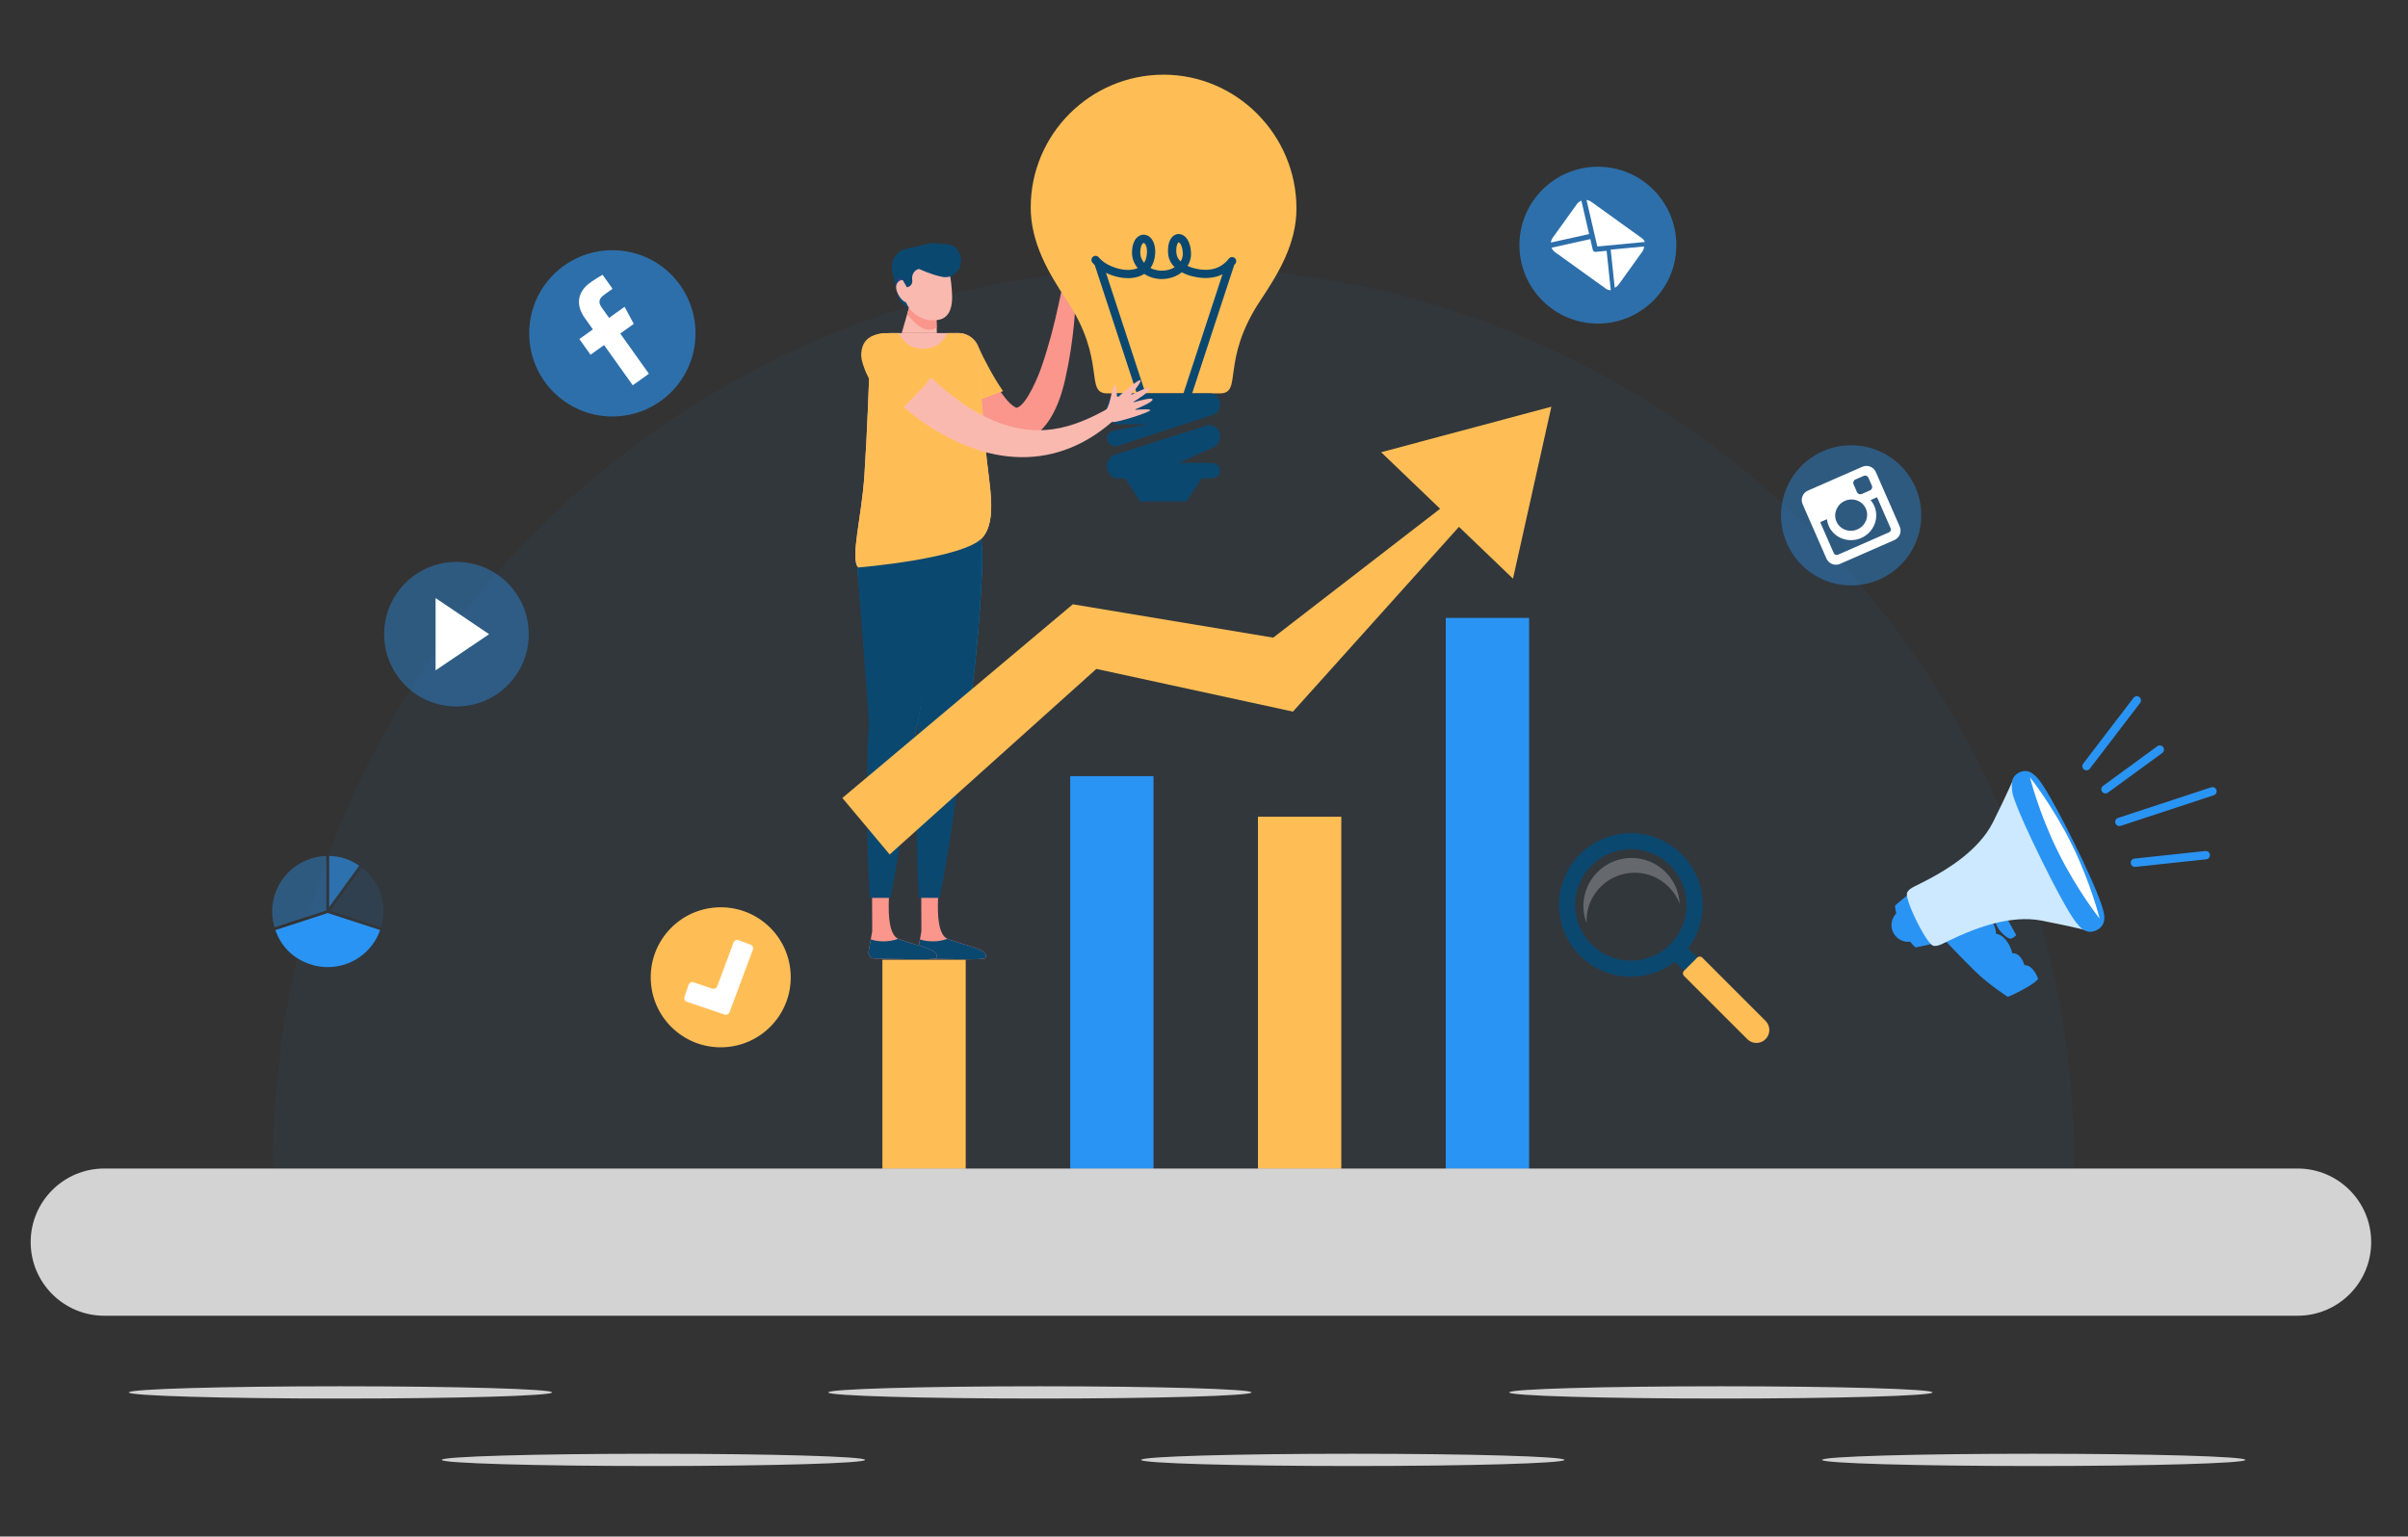 <svg version="1.2" baseProfile="tiny-ps" xmlns="http://www.w3.org/2000/svg" viewBox="0 0 785 501" width="785" height="501">
	<rect x="0" y="0" width="785" height="501" fill="#333333" stroke="none"/>
	<title>business-growth-using-marketing-svg</title>
	<style>
		tspan { white-space:pre }
		.shp0 { opacity: 0.051;fill: #2a94f4 } 
		.shp1 { fill: #ffbe55 } 
		.shp2 { fill: #2a94f4 } 
		.shp3 { fill: #d3d3d3 } 
		.shp4 { fill: #fa968c } 
		.shp5 { fill: #fab9af } 
		.shp6 { fill: #0b4870 } 
		.shp7 { fill: #0091c8 } 
		.shp8 { fill: #41378c } 
		.shp9 { opacity: 0.251;fill: #ffffff } 
		.shp10 { fill: #ffffff } 
		.shp11 { opacity: 0.4;fill: #2a94f4 } 
		.shp12 { opacity: 0.102;fill: #2a94f4 } 
		.shp13 { opacity: 0.62;fill: #2a94f4 } 
		.shp14 { fill: #cce9ff } 
		.shp15 { fill: none;stroke: #00aef0;stroke-linecap:round;stroke-width: 3 } 
	</style>
	<path id="Layer" class="shp0" d="M89 380.62C89 218.46 220.46 87 382.62 87C544.77 87 676.23 218.46 676.23 380.62" />
	<path id="Layer" class="shp1" d="M287.66 312.93L314.82 312.93L314.82 381.13L287.66 381.13L287.66 312.93Z" />
	<path id="Layer" class="shp2" d="M348.88 253.06L376.04 253.06L376.04 381.13L348.88 381.13L348.88 253.06Z" />
	<path id="Layer" class="shp1" d="M410.09 266.3L437.26 266.3L437.26 381.13L410.09 381.13L410.09 266.3Z" />
	<path id="Layer" class="shp2" d="M471.31 201.47L498.48 201.47L498.48 381.13L471.31 381.13L471.31 201.47Z" />
	<path id="Layer" class="shp3" d="M749 429L34 429C20.75 429 10 418.25 10 405L10 405C10 391.75 20.75 381 34 381L749 381C762.25 381 773 391.75 773 405L773 405C773 418.25 762.25 429 749 429Z" />
	<path id="Layer" class="shp4" d="M347.09 89.59C346.95 87.27 342.93 82.53 343.55 81.94C343.99 81.52 345.55 82.98 346.4 83.83C346.5 83.93 346.64 83.97 346.78 83.92C346.91 83.87 347 83.75 347.01 83.61C347.19 81.33 347.76 74.94 348.4 74.88C349.05 74.82 349.37 78.86 349.46 80.22C349.46 80.26 349.5 80.29 349.54 80.3C349.58 80.3 349.62 80.28 349.63 80.24C350.13 78.8 351.8 74.17 352.52 74.76C353.21 75.33 352.14 79.77 351.7 81.47C351.69 81.52 351.72 81.56 351.76 81.58C351.8 81.59 351.84 81.58 351.87 81.54C352.73 80.01 355.01 76.13 355.63 76.62C356.25 77.13 354.49 81.33 353.83 82.83C353.82 82.87 353.83 82.91 353.87 82.93C353.9 82.96 353.95 82.95 353.98 82.92C354.97 81.8 357.55 78.96 357.54 79.79C357.52 80.83 352.98 89.42 351.49 90.86C350 92.3 347.09 89.59 347.09 89.59Z" />
	<path id="Layer" class="shp4" d="M306.3 118.35C309.38 125.17 313.81 132.92 319.17 138.24C329.6 148.56 342.98 145.87 347.65 121.73C348.46 118.1 349.03 114.47 349.51 110.86C350.48 103.64 350.85 96.44 351.19 89.27C351.24 88.18 350.4 87.26 349.31 87.21C348.33 87.16 347.48 87.85 347.29 88.78L347.28 88.82C345.87 95.79 344.45 102.74 342.63 109.51C341.69 112.88 340.72 116.22 339.59 119.44C338.61 122.49 334.66 131.97 331.6 132.9C331.5 132.88 331.4 133.01 331.34 132.96C331.28 132.9 331.25 132.9 331.22 132.93C331.16 132.85 331.12 132.82 331.07 132.83C330.9 132.7 330.71 132.67 330.34 132.38C329.68 131.94 328.76 131.08 327.89 130C326.12 127.89 324.46 125.1 323 122.21C320.47 117.31 319.01 113.78 319.01 113.78C315.9 105.25 302.99 109.33 306.11 117.88C306.16 118.03 306.23 118.2 306.3 118.35Z" />
	<path id="Layer" class="shp1" d="M326.99 127.53C326.97 127.52 326.96 127.5 326.95 127.48C325.38 125.18 323.92 122.77 322.57 120.3C321.24 117.89 319.88 115.22 318.92 112.94L318.88 112.83C318.8 112.64 318.71 112.46 318.62 112.29C316.85 108.92 312.69 107.63 309.33 109.4C305.97 111.17 304.68 115.33 306.45 118.69C308.11 121.85 309.71 124.43 311.55 127.14C312.79 128.93 314.11 130.67 315.47 132.38C316.49 131.3 324.56 128.4 326.99 127.53Z" />
	<path id="Layer" class="shp5" d="M320.25 175.31C314.26 182.17 279.72 185.04 279.72 185.04C277.17 182.08 280.9 168.63 281.79 154.98C282.77 140.22 283.33 123.93 283.58 115.12C283.69 111.49 286.66 108.61 290.3 108.61L312.22 108.61C315.6 108.61 318.41 111.19 318.69 114.56C319.26 121.53 320.27 133.64 321.25 145.52C322.25 157.57 325.42 169.37 320.25 175.31Z" />
	<path id="Layer" class="shp4" d="M300.32 290.07L300.37 303.65L299.19 310.27C298.99 311.42 299.83 312.48 301 312.51C306.56 312.68 320.8 313.06 321.18 312.44C322.97 309.54 314.88 308.43 308.96 306.14C303.03 303.84 307.12 281.36 307.12 281.36L300.32 290.07Z" />
	<path id="Layer" class="shp6" d="M308.96 306.14C308.93 306.12 308.9 306.1 308.87 306.09C307.46 306.62 305.87 306.93 304.08 306.93C302.54 306.93 301.15 306.7 299.9 306.31L299.19 310.27C298.99 311.42 299.83 312.48 301 312.51C306.56 312.68 320.8 313.06 321.18 312.44C322.97 309.54 314.88 308.43 308.96 306.14Z" />
	<path id="Layer" class="shp7" d="M320.24 180.26C320.45 189.7 316.74 249.62 309.4 249.78C302.06 249.95 293.88 190.31 293.67 180.86C293.46 171.42 299.23 163.63 306.57 163.46C313.9 163.3 320.02 170.81 320.24 180.26Z" />
	<path id="Layer" class="shp6" d="M299.27 237.34C298.54 242.53 298.42 275.84 299.59 292.76L306.27 292.76C309.86 276.35 313.69 244.54 314.4 239.46C314.41 239.39 314.42 239.33 314.43 239.26C318.42 221.61 320.4 187.22 320.24 180.26C320.03 170.81 313.9 163.3 306.57 163.46C299.23 163.63 293.46 171.42 293.67 180.86C293.81 186.79 299.61 234.87 299.27 237.34Z" />
	<path id="Layer" class="shp4" d="M284.29 290.07L284.34 303.65L283.16 310.27C282.96 311.42 283.8 312.48 284.97 312.51C290.53 312.68 304.77 313.06 305.15 312.44C306.94 309.54 298.85 308.43 292.93 306.14C287 303.84 291.09 281.36 291.09 281.36L284.29 290.07Z" />
	<path id="Layer" class="shp6" d="M292.93 306.14C292.9 306.12 292.87 306.1 292.84 306.09C291.43 306.62 289.84 306.93 288.05 306.93C286.51 306.93 285.12 306.7 283.87 306.31L283.16 310.27C282.96 311.42 283.8 312.48 284.97 312.51C290.53 312.68 304.77 313.06 305.15 312.44C306.94 309.54 298.85 308.43 292.93 306.14Z" />
	<path id="Layer" class="shp7" d="M304.21 180.26C304.42 189.7 300.71 249.62 293.37 249.78C286.04 249.95 279.44 190.09 279.23 180.64C279.01 171.2 283.2 163.63 290.54 163.46C297.87 163.3 304 170.81 304.21 180.26Z" />
	<path id="Layer" class="shp6" d="M283.24 237.34C282.51 242.53 282.39 275.84 283.56 292.76L290.24 292.76C293.83 276.35 297.66 244.54 298.37 239.46C298.38 239.39 298.39 239.33 298.39 239.26C302.39 221.61 305.95 187 305.8 180.04C305.58 170.59 297.87 163.29 290.54 163.46C283.2 163.63 279.01 171.2 279.23 180.64C279.36 186.57 283.58 234.87 283.24 237.34Z" />
	<path id="Layer" class="shp1" d="M312.43 108.61L308.86 108.61C307.62 111.48 305 113.7 300.93 113.7C296.85 113.7 294.23 111.48 292.99 108.61L289.74 108.61C286.41 108.61 283.69 111.24 283.6 114.56C283.35 123.22 282.79 139.9 281.79 154.98C280.9 168.63 277.17 181.32 279.72 185.04C279.72 185.04 314.26 182.17 320.25 175.31C325.42 169.37 322.25 157.57 321.25 145.52C320.25 133.52 319.24 121.29 318.67 114.35C318.4 111.1 315.69 108.61 312.43 108.61Z" />
	<path id="Layer" class="shp6" d="M299.98 100.63L299.98 100.63C296.63 101.38 293.3 99.26 292.56 95.91L290.78 87.94L296.86 86.59L299.98 100.63Z" />
	<path id="Layer" class="shp5" d="M305.41 108.61L293.95 108.61L297.26 97.18L305.07 98.15L305.41 108.61Z" />
	<path id="Layer" class="shp4" d="M305.07 98.15L297.26 97.18L295.72 102.51C297.47 104.48 300.06 107.54 302.9 107.54C303.8 107.54 304.63 107.29 305.37 106.82L305.07 98.15Z" />
	<path id="Layer" class="shp5" d="M306.25 104.22L306.25 104.22C301.11 105.37 296.01 102.12 294.86 96.98L292.55 86.6L308.54 83.04C308.54 83.04 310.34 91.15 310.39 96.87C310.43 101.17 308.88 103.64 306.25 104.22Z" />
	<path id="Layer" class="shp8" d="M292.6 90.75L295.6 90.09L295.9 91.45L292.9 92.12L292.6 90.75Z" />
	<path id="Layer" class="shp5" d="M297.13 94.41C297.58 96.44 296.98 98.29 295.78 98.56C294.59 98.83 292.68 96.46 292.23 94.44C291.78 92.41 292.96 91.49 294.15 91.23C295.35 90.96 296.68 92.38 297.13 94.41Z" />
	<path id="Layer" class="shp6" d="M310.59 87.06C310.68 85.69 310.46 84.31 309.94 83.03L309.94 83.03C308.65 79.86 305.1 78.5 301.87 79.62C301.54 79.74 301.19 79.84 300.82 79.92L295.43 81.12C292.19 81.84 290.14 85.05 290.86 88.29L291.14 89.55L294.34 91.4L295.64 93.67L295.85 93.63C296.88 93.4 297.55 92.41 297.39 91.38C297.12 89.69 297.96 88.03 299.64 87.66L304.43 86.59C307.34 85.94 309.2 87.17 309.69 89.35L309.95 91.23L310.59 87.06Z" />
	<path id="Layer" class="shp6" d="M294.45 83.28C294.09 86.24 304.73 89.99 307.54 90.34C310.34 90.69 312.91 88.57 313.28 85.61C313.65 82.64 311.67 79.96 308.86 79.62C306.05 79.27 294.82 80.32 294.45 83.28Z" />
	<path id="Layer" class="shp5" d="M282.29 119.78C285.82 124.6 291.88 130.92 299.12 136.39C321.28 152.55 345 154.18 364.34 135.89C365.13 135.14 365.16 133.89 364.41 133.1C363.77 132.43 362.77 132.3 362 132.75L361.91 132.8C349.3 140.08 338 143.07 323.78 137.1C305.14 129.06 291.92 109.74 293.31 111.58C291.03 108.56 286.72 107.96 283.69 110.24C280.69 112.51 280.08 116.76 282.29 119.78Z" />
	<path id="Layer" class="shp1" d="M303.48 122.68C298.87 118.54 293 110.38 293 110.38C293 110.38 290.21 107.09 284.49 109.49C279.92 111.4 280.84 116.8 280.84 116.8C280.95 117.55 282.48 126.47 292.99 134.35C292.99 134.35 304.25 123.37 303.48 122.68Z" />
	<g id="Layer">
		<path id="Layer" class="shp1" d="M379.32 24.35C355.42 24.37 336.01 43.75 336.01 67.66C336.01 79.15 341.86 89.07 347.78 97.96C360.86 117.61 353.43 128.26 360.98 128.26L379.29 128.26L397.7 128.26C405.26 128.26 397.8 117.61 410.89 97.96C416.81 89.07 422.64 79.46 422.64 67.97C422.64 44.06 403.22 24.37 379.32 24.35Z" />
		<path id="Layer" fill-rule="evenodd" class="shp6" d="M370.27 87.64C370.48 87.57 370.69 87.5 370.89 87.41C369.75 86.03 369.06 84.37 369.03 82.6C368.99 79.85 369.83 77.78 371.36 76.92C372.33 76.37 373.47 76.4 374.43 76.99C375.92 77.92 376.73 80.04 376.59 82.65C376.48 84.52 375.96 86.12 375.06 87.38C377.43 88.65 380.74 88.51 382.94 87.13C381.67 85.89 380.93 84.38 380.8 82.68C380.58 79.88 381.28 77.73 382.69 76.79C383.57 76.21 384.61 76.15 385.56 76.63C387.17 77.45 388.16 79.59 388.28 82.52C388.35 83.99 387.95 85.44 387.13 86.71C387.96 87.08 388.76 87.33 389.31 87.47C394.21 88.71 398.01 87.65 400.61 84.32C401.07 83.74 401.91 83.64 402.5 84.1C403.08 84.55 403.19 85.4 402.73 85.99C402.61 86.14 402.47 86.25 402.35 86.4L387.97 130.29C387.78 130.86 387.26 131.22 386.69 131.22C386.55 131.22 386.4 131.2 386.26 131.15C385.56 130.92 385.18 130.16 385.41 129.45L398.53 89.44C395.75 90.8 392.42 91.03 388.65 90.07C387.38 89.75 386.24 89.32 385.25 88.79C383.48 90.2 381.15 90.99 378.69 90.99C376.6 90.99 374.64 90.36 373.03 89.31C372.44 89.68 371.8 89.98 371.09 90.21C367.8 91.25 363.77 90.53 360.55 88.96L373.82 129.45C374.05 130.16 373.67 130.92 372.96 131.15C372.82 131.2 372.68 131.22 372.55 131.22C371.98 131.22 371.45 130.86 371.26 130.29L356.9 86.47C356.61 86.18 356.34 85.9 356.1 85.6C355.64 85.02 355.73 84.17 356.31 83.7C356.89 83.25 357.74 83.34 358.2 83.92C360.38 86.65 366.25 88.92 370.27 87.64ZM383.49 82.47C383.58 83.62 384.13 84.53 384.88 85.24C385.38 84.43 385.64 83.54 385.59 82.63C385.5 80.23 384.73 79.22 384.34 79.02C384.3 79 384.27 79 384.25 79C384.23 79 384.22 79.01 384.19 79.02C383.82 79.27 383.33 80.39 383.49 82.47ZM371.73 82.55C371.75 83.69 372.21 84.77 372.97 85.68C373.52 84.84 373.83 83.78 373.9 82.5C374.01 80.46 373.4 79.52 373.02 79.28C372.94 79.24 372.89 79.22 372.84 79.22C372.79 79.22 372.74 79.23 372.69 79.26C372.32 79.47 371.7 80.4 371.73 82.55Z" />
		<path id="Layer" class="shp6" d="M394.57 128.26L364.05 128.26C362.28 128.26 360.85 131.52 360.85 133.29C360.85 135.07 362.28 138.33 364.05 138.33L374.28 138.33L363.08 140.42C361.4 140.96 360.47 142 361.02 143.68C361.45 145.04 362.71 145.52 364.07 145.52C364.4 145.52 364.73 145.27 365.06 145.17L395.56 135.18C397.06 134.69 397.99 132.85 397.74 131.3C397.49 129.74 396.15 128.26 394.57 128.26ZM394.53 150.92L384.33 150.92L395.52 145.86C397.2 145.32 398.13 142.8 397.58 141.11C397.03 139.43 395.23 138.14 393.54 138.69L363.06 148.4C361.56 148.89 360.64 151.05 360.88 152.61C361.12 154.17 362.47 155.95 364.05 155.95L366.82 155.95L371.67 163.51L386.79 163.51L391.72 155.95L394.53 155.95C396.3 155.95 397.73 155.21 397.73 153.44C397.74 151.67 396.3 150.92 394.53 150.92Z" />
	</g>
	<g id="Layer">
		<path id="Layer" class="shp1" d="M290.03 278.6L274.61 260.18L349.74 197.03L415.06 207.91L489.18 150.67L492.17 153.35L421.5 232.02L357.41 218.1L290.03 278.6Z" />
		<path id="Layer" class="shp1" d="M493.23 188.67L450.25 147.45L505.74 132.61L493.23 188.67Z" />
	</g>
	<path id="Layer" class="shp5" d="M360.59 133.63C362.11 131.86 362.51 125.67 363.36 125.67C363.97 125.67 364.08 127.81 364.09 129.01C364.1 129.15 364.18 129.27 364.31 129.33C364.44 129.39 364.59 129.37 364.69 129.27C366.41 127.76 371.26 123.56 371.76 123.96C372.27 124.37 369.69 127.5 368.81 128.54C368.79 128.57 368.79 128.61 368.81 128.65C368.84 128.68 368.88 128.69 368.92 128.67C370.27 127.98 374.7 125.81 374.8 126.74C374.9 127.62 371.05 130.08 369.55 131C369.51 131.02 369.5 131.07 369.52 131.11C369.53 131.15 369.58 131.17 369.62 131.16C371.3 130.66 375.64 129.46 375.74 130.24C375.84 131.04 371.65 132.83 370.14 133.45C370.1 133.47 370.08 133.51 370.09 133.55C370.1 133.59 370.14 133.62 370.18 133.62C371.66 133.5 375.5 133.26 374.91 133.85C374.18 134.58 364.94 137.6 362.87 137.6C360.8 137.6 360.59 133.63 360.59 133.63Z" />
	<g id="Layer">
		<path id="Layer" fill-rule="evenodd" class="shp6" d="M515.1 278.51C524.24 269.35 539.06 269.37 548.2 278.51C557.34 287.65 557.34 302.47 548.2 311.61C539.06 320.74 524.24 320.75 515.1 311.61C505.96 302.47 505.96 287.64 515.1 278.51ZM518.79 307.91C525.9 315.02 537.41 315.02 544.5 307.91C551.61 300.81 551.61 289.3 544.5 282.21C537.4 275.1 525.9 275.1 518.79 282.21C511.69 289.3 511.69 300.81 518.79 307.91Z" />
		<path id="Layer" class="shp9" d="M517.21 301C517 296.74 518.53 292.4 521.79 289.16C527.93 283.01 537.85 283.01 543.98 289.16C545.6 290.77 546.79 292.65 547.56 294.66C547.36 290.91 545.85 287.2 542.97 284.34C536.84 278.21 526.91 278.21 520.78 284.34C516.28 288.85 515.07 295.4 517.21 301Z" />
		<path id="Layer" class="shp6" d="M571.82 335.08L571.82 335.08C573 333.9 573 331.98 571.82 330.8L549.53 308.5L545.24 312.79L567.54 335.08C568.72 336.26 570.64 336.26 571.82 335.08Z" />
		<path id="Layer" class="shp1" d="M575.56 338.82L575.56 338.82C577.21 337.18 577.21 334.51 575.56 332.86L554.94 312.24C554.48 311.78 553.73 311.78 553.27 312.24L548.98 316.53C548.52 316.99 548.52 317.74 548.98 318.2L569.61 338.82C571.25 340.47 573.92 340.47 575.56 338.82Z" />
	</g>
	<g id="Layer">
		<path id="Layer" class="shp1" d="M236.4 341.43C223.8 342.23 212.97 332.69 212.18 320.09C211.38 307.5 220.92 296.67 233.51 295.87C246.11 295.07 256.94 304.61 257.73 317.21C258.53 329.8 248.99 340.63 236.4 341.43Z" />
		<path id="Layer" class="shp10" d="M244.69 308.02L240.77 306.56C240.11 306.31 239.38 306.64 239.14 307.3L233.81 321.59C233.57 322.23 232.86 322.57 232.21 322.35L226.09 320.28C225.43 320.05 224.71 320.41 224.49 321.07L223.14 325.03C222.92 325.7 223.27 326.42 223.93 326.64L236.23 330.81C236.88 331.03 237.58 330.69 237.82 330.05L245.43 309.65C245.68 308.99 245.35 308.26 244.69 308.02Z" />
	</g>
	<path id="Layer" class="shp3" d="M111 456C72.84 456 42 455.11 42 454C42 452.89 72.84 452 111 452C149.16 452 180 452.89 180 454C180 455.11 149.16 456 111 456Z" />
	<path id="Layer" class="shp3" d="M213 478C174.84 478 144 477.11 144 476C144 474.89 174.84 474 213 474C251.16 474 282 474.89 282 476C282 477.11 251.16 478 213 478Z" />
	<path id="Layer" class="shp3" d="M339 456C300.84 456 270 455.11 270 454C270 452.89 300.84 452 339 452C377.16 452 408 452.89 408 454C408 455.11 377.16 456 339 456Z" />
	<path id="Layer" class="shp3" d="M441 478C402.84 478 372 477.11 372 476C372 474.89 402.84 474 441 474C479.16 474 510 474.89 510 476C510 477.11 479.16 478 441 478Z" />
	<path id="Layer" class="shp3" d="M561 456C522.84 456 492 455.11 492 454C492 452.89 522.84 452 561 452C599.16 452 630 452.89 630 454C630 455.11 599.16 456 561 456Z" />
	<path id="Layer" class="shp3" d="M663 478C624.84 478 594 477.11 594 476C594 474.89 624.84 474 663 474C701.16 474 732 474.89 732 476C732 477.11 701.16 478 663 478Z" />
	<g id="Layer">
		<path id="Layer" class="shp11" d="M624.4 158.85C629.46 170.41 624.2 183.89 612.64 188.95C601.09 194.02 587.61 188.75 582.55 177.2C577.48 165.64 582.74 152.16 594.3 147.1C605.86 142.03 619.33 147.3 624.4 158.85Z" />
		<path id="Layer" fill-rule="evenodd" class="shp10" d="M589.36 159.97L607.12 152.19C608.8 151.45 610.78 152.23 611.52 153.92L619.3 171.67C620.04 173.35 619.27 175.34 617.58 176.08L599.83 183.86C598.14 184.59 596.16 183.82 595.42 182.13L587.64 164.38C586.9 162.7 587.68 160.71 589.36 159.97ZM604.86 156.34C604.27 156.6 603.99 157.3 604.25 157.89L605.38 160.46C605.64 161.06 606.34 161.33 606.93 161.07L609.63 159.89C610.22 159.63 610.49 158.93 610.23 158.34L609.1 155.77C608.84 155.18 608.15 154.9 607.56 155.16L604.86 156.34ZM611.91 162.13L609.8 163.05C610.29 163.62 610.7 164.25 611.01 164.97C612.75 168.94 610.84 173.62 606.74 175.42C602.64 177.21 597.9 175.45 596.16 171.48C595.85 170.76 595.66 170.03 595.57 169.29L593.38 170.25L597.8 180.34C598.03 180.86 598.64 181.1 599.16 180.87L615.79 173.58C616.32 173.35 616.56 172.74 616.33 172.22L611.91 162.13ZM601.44 163.31C598.79 164.48 597.55 167.5 598.68 170.06C599.8 172.63 602.86 173.77 605.51 172.61C608.16 171.45 609.39 168.43 608.27 165.86C607.14 163.29 604.08 162.15 601.44 163.31Z" />
	</g>
	<g id="Layer">
		<path id="Layer" class="shp11" d="M148.8 230.35C135.76 230.35 125.23 219.82 125.23 206.78C125.23 193.75 135.76 183.21 148.8 183.21C161.83 183.21 172.37 193.75 172.37 206.78C172.37 219.82 161.83 230.35 148.8 230.35Z" />
		<path id="Layer" class="shp10" d="M142 195L159.45 206.78L142 218.57L142 195Z" />
	</g>
	<g id="Layer">
		<path id="Layer" class="shp11" d="M106.38 296.87L106.38 279.09C104.57 279.13 103.01 279.4 101.25 279.98C96.65 281.47 92.9 284.67 90.71 288.98C88.58 293.15 88.15 297.89 89.48 302.36L106.38 296.87Z" />
		<path id="Layer" class="shp2" d="M114.89 300.31L106.85 297.7L89.77 303.25C91.69 308.75 95.65 312.62 101.25 314.43C103.07 315.03 104.95 315.33 106.85 315.33C114.56 315.33 121.37 310.49 123.93 303.25L114.89 300.31Z" />
		<path id="Layer" class="shp12" d="M117.87 282.83L107.6 296.96L124.22 302.36C126.4 295.04 123.94 287.46 117.87 282.83Z" />
		<path id="Layer" class="shp13" d="M107.31 295.77L117.11 282.28C114.11 280.19 110.97 279.17 107.31 279.09L107.31 295.77Z" />
	</g>
	<g id="Layer">
		<path id="Layer" class="shp13" d="M199.63 135.79C184.64 135.79 172.52 123.67 172.52 108.68C172.52 93.69 184.64 81.58 199.63 81.58C214.61 81.58 226.73 93.69 226.73 108.68C226.73 123.67 214.61 135.79 199.63 135.79Z" />
		<path id="Layer" class="shp10" d="M206.6 105.61L203.62 100.03L198.56 103.64L196.23 100.38C195.18 98.9 194.87 97.6 196.99 96.09L199.69 94.16L196.44 89.59C195.93 89.86 194.22 90.86 192.35 92.2C188.45 94.98 187.48 99.26 190.6 103.63L193.28 107.4L188.87 110.55L192.51 115.66L196.93 112.51L206.27 125.62L211.54 121.86L202.2 108.75L206.6 105.61Z" />
	</g>
	<g id="Layer">
		<path id="Layer" class="shp13" d="M546.48 79.93C546.48 94.05 535.03 105.5 520.91 105.5C506.78 105.5 495.33 94.05 495.33 79.93C495.33 65.8 506.78 54.36 520.91 54.36C535.03 54.36 546.48 65.8 546.48 79.93Z" />
		<path id="Layer" fill-rule="evenodd" class="shp10" d="M535.36 82.08C535.74 81.56 535.93 80.96 535.97 80.36L525.08 81.4L526.4 93.82C526.88 93.6 527.33 93.25 527.67 92.79L535.36 82.08ZM520.73 80.37L536.23 78.89C536 78.39 535.65 77.95 535.18 77.61L518.75 65.8C518.28 65.46 517.74 65.27 517.2 65.2L520.73 80.37Z" />
		<path id="Layer" class="shp10" d="M523.75 81.78L520.15 82.12C519.94 82.14 519.75 82.08 519.58 81.97C519.42 81.85 519.3 81.68 519.25 81.48L518.44 77.96L505.8 80.77C506.03 81.33 506.41 81.84 506.94 82.22L523.37 94.03C523.9 94.42 524.51 94.61 525.11 94.65L523.75 81.78ZM515.52 65.42C514.95 65.65 514.43 66.03 514.05 66.57L506.17 77.52C505.83 78 505.64 78.54 505.58 79.08L518.05 76.32L515.52 65.42Z" />
	</g>
	<g id="Layer">
		<path id="Layer" class="shp2" d="M634.16 306.72C634.16 306.72 639.25 312.14 643.83 316.63C648.41 321.12 654.54 325.02 654.54 325.02C654.54 325.02 656.73 324.22 660.42 322.12C664.11 320.02 664.42 319.13 664.42 319.13C664.42 319.13 662.9 314.6 659.97 314.69C659.37 312.91 658.28 310.69 655.98 310.81C655.6 308.8 653.71 304.85 650.71 304.47C650.66 302.19 649.31 300.38 649.31 300.38L634.16 306.72Z" />
		<path id="Layer" fill-rule="evenodd" class="shp2" d="M649.92 299.67C649.92 299.67 650.64 301.36 651.38 302.62C652.11 303.89 654.63 306.36 655.64 306.03C656.66 305.7 657.27 304.89 657.27 304.89L654.13 299.19L649.92 299.67ZM617.79 295.24C617.79 295.24 617.74 296.13 618.17 297.82C616.6 299.43 616.13 301.91 617.18 304.04C618.23 306.18 620.49 307.32 622.72 307.05C623.8 308.42 624.53 308.92 624.53 308.92L629.54 307.83L621.7 291.94L617.79 295.24Z" />
		<path id="Layer" class="shp14" d="M649.76 267.98C645.02 277.51 634.28 283.67 629.29 286.38C624.3 289.1 622.77 289.33 621.79 290.86C620.81 292.38 624.8 300.29 624.8 300.29C624.8 300.29 628.64 308.27 630.45 308.42C632.26 308.57 633.37 307.5 638.57 305.2C643.76 302.91 655.19 298.14 665.63 300.18C676.08 302.22 681.46 303.64 681.46 303.64L669.06 278.48L656.66 253.31C656.66 253.31 654.51 258.44 649.76 267.98Z" />
		<path id="Layer" class="shp2" d="M685.66 296.92C686.5 299.88 685.86 302.13 683.5 303.29L683.5 303.29C681.14 304.45 678.94 303.68 677.13 301.13C677.13 301.13 674.71 299.06 665.45 280.26C656.18 261.46 656.01 258.29 656.01 258.29C655.63 255.21 655.82 253.08 658.18 251.91L658.18 251.91C660.54 250.75 662.38 251.52 664.55 254.08C664.55 254.08 667.71 257.65 676.23 274.95C684.76 292.24 685.66 296.92 685.66 296.92Z" />
		<path id="Layer" class="shp10" d="M675.41 275.35C681.68 288.07 684.47 299.51 684.47 299.51C684.47 299.51 677.11 290.32 670.84 277.6C664.57 264.88 661.77 253.45 661.77 253.45C661.77 253.45 669.14 262.63 675.41 275.35Z" />
		<g id="Layer">
			<path id="Layer" class="shp2" d="M680.19 251.18C679.9 251.18 679.61 251.09 679.37 250.9C678.77 250.44 678.65 249.59 679.11 248.99L695.52 227.53C695.97 226.94 696.82 226.82 697.42 227.28C698.02 227.74 698.13 228.59 697.68 229.19L681.27 250.64C681 251 680.6 251.18 680.19 251.18Z" />
		</g>
		<g id="Layer">
			<path id="Layer" class="shp2" d="M686.38 258.7C685.96 258.7 685.55 258.51 685.28 258.14C684.84 257.54 684.97 256.68 685.58 256.24L703.28 243.31C703.89 242.87 704.74 243 705.18 243.61C705.63 244.22 705.49 245.07 704.89 245.51L687.18 258.44C686.94 258.62 686.66 258.7 686.38 258.7Z" />
		</g>
		<g id="Layer">
			<path id="Layer" class="shp2" d="M690.9 269.35C690.33 269.35 689.79 268.98 689.61 268.41C689.37 267.7 689.76 266.93 690.47 266.69L720.83 256.71C721.54 256.47 722.31 256.86 722.55 257.57C722.78 258.29 722.39 259.06 721.68 259.29L691.32 269.28C691.18 269.32 691.04 269.35 690.9 269.35Z" />
		</g>
		<g id="Layer">
			<path id="Layer" class="shp2" d="M695.97 282.66C695.28 282.66 694.69 282.14 694.61 281.44C694.53 280.69 695.08 280.02 695.82 279.94L718.93 277.48C719.67 277.4 720.35 277.94 720.43 278.68C720.51 279.43 719.97 280.1 719.22 280.18L696.11 282.65C696.06 282.65 696.01 282.66 695.97 282.66Z" />
		</g>
	</g>
	<path id="Layer" class="shp15" d="" />
</svg>